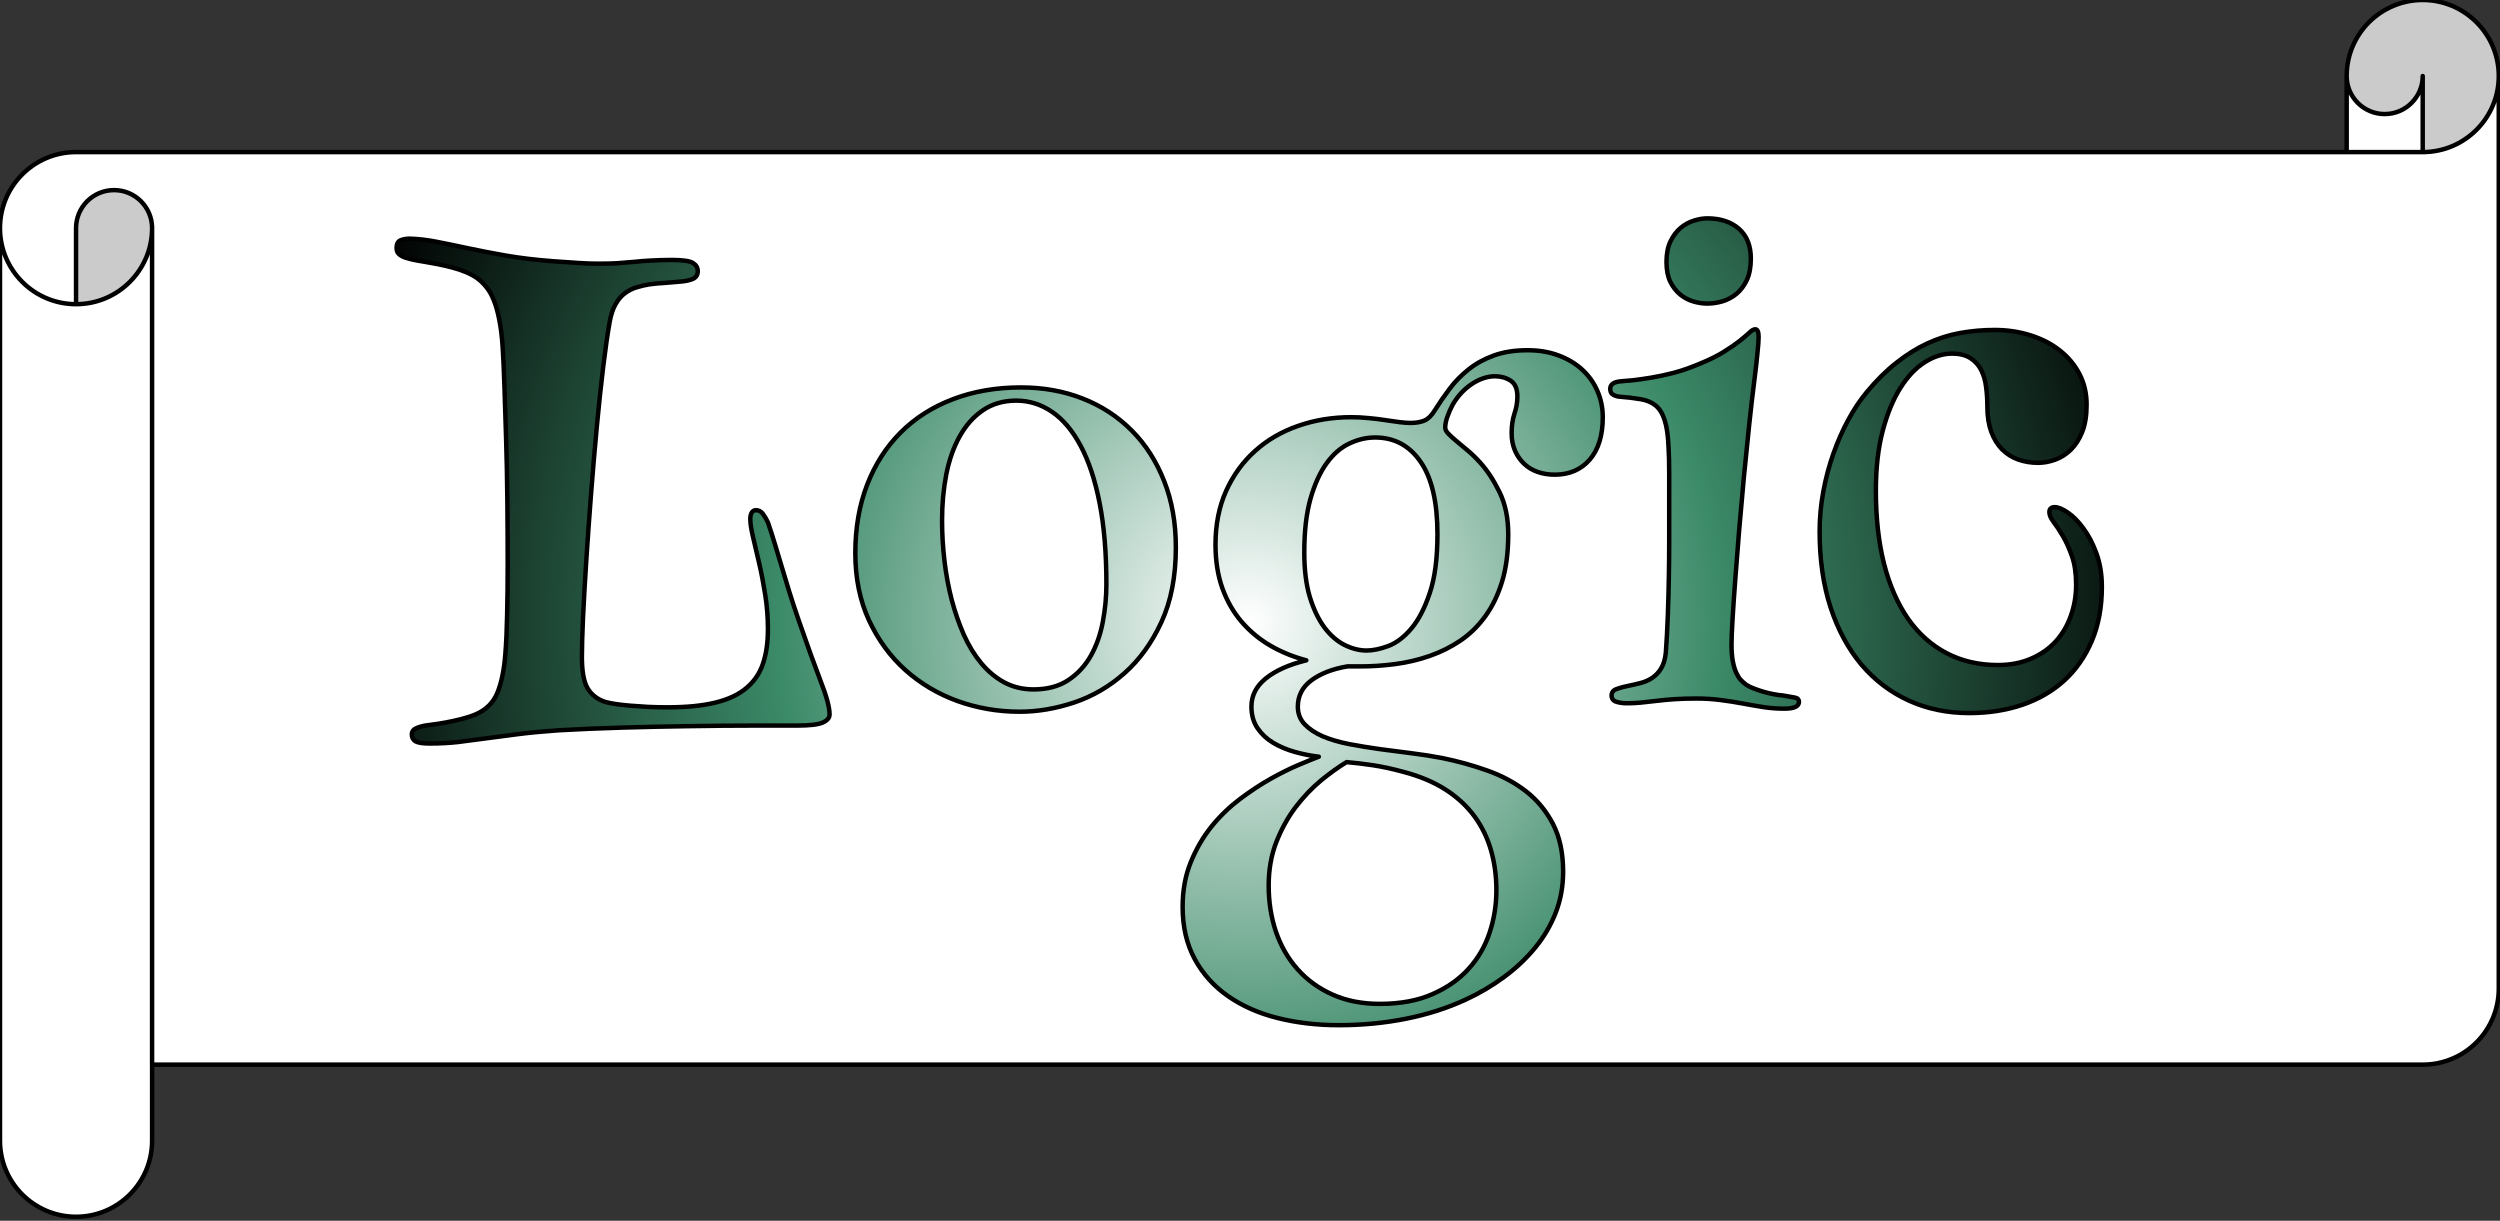 <svg version="1.1" viewBox="0.0 0.0 559.837 273.367" fill="none" stroke="none" stroke-linecap="square" stroke-miterlimit="10" xmlns:xlink="http://www.w3.org/1999/xlink" xmlns="http://www.w3.org/2000/svg"><rect x="0.0" y="0.0" width="559.837" height="273.367" fill="#333333" stroke="none"/><clipPath id="p.0"><path d="m0 0l559.837 0l0 273.367l-559.837 0l0 -273.367z" clip-rule="nonzero"/></clipPath><g clip-path="url(#p.0)"><path fill="#000000" fill-opacity="0.0" d="m0 0l559.837 0l0 273.367l-559.837 0z" fill-rule="evenodd"/><path fill="#ffffff" d="m559.558 17.03l0 0c0 9.405 -7.624 17.03 -17.029 17.03l0 -17.03l0 0c0 4.703 -3.812 8.515 -8.515 8.515c-4.703 0 -8.515 -3.812 -8.515 -8.515l0 17.03l-508.471 0l0 0c-9.405 0 -17.03 7.624 -17.03 17.03l0 204.354c0 9.405 7.624 17.03 17.03 17.03c9.405 0 17.03 -7.624 17.03 -17.03l0 -17.03l508.471 0c9.405 0 17.029 -7.624 17.029 -17.03zm-542.529 51.089c9.405 0 17.03 -7.624 17.03 -17.03c0 -4.703 -3.812 -8.515 -8.515 -8.515c-4.703 0 -8.515 3.812 -8.515 8.515z" fill-rule="evenodd"/><path fill="#cbcbcb" d="m17.028 68.118c9.405 0 17.03 -7.624 17.03 -17.03c0 -4.703 -3.812 -8.515 -8.515 -8.515c-4.703 0 -8.515 3.812 -8.515 8.515zm525.5 -34.059c9.405 0 17.029 -7.624 17.029 -17.03c0 -9.405 -7.624 -17.03 -17.029 -17.03c-9.405 0 -17.03 7.624 -17.03 17.03c0 4.703 3.812 8.515 8.515 8.515c4.703 0 8.515 -3.812 8.515 -8.515z" fill-rule="evenodd"/><path fill="#000000" fill-opacity="0.0" d="m-0.001 51.089c0 -9.405 7.624 -17.03 17.03 -17.03l508.471 0l0 -17.03l0 0c0 -9.405 7.624 -17.03 17.03 -17.03c9.405 0 17.029 7.624 17.029 17.03l0 204.354c0 9.405 -7.624 17.03 -17.029 17.03l-508.471 0l0 17.03c0 9.405 -7.624 17.03 -17.03 17.03c-9.405 0 -17.03 -7.624 -17.03 -17.03zm525.5 -17.03l17.03 0c9.405 0 17.029 -7.624 17.029 -17.03m-17.029 17.03l0 -17.03l0 0c0 4.703 -3.812 8.515 -8.515 8.515c-4.703 0 -8.515 -3.812 -8.515 -8.515m-508.471 51.089l0 -17.03l0 0c0 -4.703 3.812 -8.515 8.515 -8.515c4.703 0 8.515 3.812 8.515 8.515c0 9.405 -7.624 17.03 -17.03 17.03c-9.405 0 -17.03 -7.624 -17.03 -17.03m34.059 0l0 187.325" fill-rule="evenodd"/><path stroke="#000000" stroke-width="1.0" stroke-linejoin="round" stroke-linecap="butt" d="m-0.001 51.089c0 -9.405 7.624 -17.03 17.03 -17.03l508.471 0l0 -17.03l0 0c0 -9.405 7.624 -17.03 17.03 -17.03c9.405 0 17.029 7.624 17.029 17.03l0 204.354c0 9.405 -7.624 17.03 -17.029 17.03l-508.471 0l0 17.03c0 9.405 -7.624 17.03 -17.03 17.03c-9.405 0 -17.03 -7.624 -17.03 -17.03zm525.5 -17.03l17.03 0c9.405 0 17.029 -7.624 17.029 -17.03m-17.029 17.03l0 -17.03l0 0c0 4.703 -3.812 8.515 -8.515 8.515c-4.703 0 -8.515 -3.812 -8.515 -8.515m-508.471 51.089l0 -17.03l0 0c0 -4.703 3.812 -8.515 8.515 -8.515c4.703 0 8.515 3.812 8.515 8.515c0 9.405 -7.624 17.03 -17.03 17.03c-9.405 0 -17.03 -7.624 -17.03 -17.03m34.059 0l0 187.325" fill-rule="evenodd"/><defs><radialGradient id="p.1" gradientUnits="userSpaceOnUse" gradientTransform="matrix(14.534 0.0 0.0 14.534 0.0 0.0)" spreadMethod="pad" cx="19.248" cy="9.58" fx="19.248" fy="9.58" r="14.534"><stop offset="0.0" stop-color="#ffffff"/><stop offset="0.5" stop-color="#3b8a68"/><stop offset="1.0" stop-color="#000000"/></radialGradient></defs><path fill="url(#p.1)" d="m91.76 53.443c-0.809 0 -1.509 0.126 -2.099 0.379c-0.573 0.252 -0.86 0.833 -0.86 1.742c0 0.353 0.084 0.682 0.253 0.984c0.185 0.303 0.514 0.581 0.986 0.833c0.489 0.252 1.163 0.48 2.023 0.682c0.86 0.202 1.947 0.404 3.263 0.606c0.911 0.151 1.88 0.328 2.909 0.53c1.045 0.202 2.082 0.446 3.111 0.732c1.045 0.269 2.049 0.606 3.01 1.01c0.961 0.404 1.796 0.858 2.504 1.363c0.759 0.555 1.45 1.228 2.074 2.019c0.641 0.774 1.197 1.767 1.669 2.978c0.489 1.212 0.894 2.667 1.214 4.367c0.337 1.683 0.582 3.66 0.733 5.932c0.152 2.272 0.287 5.216 0.405 8.834c0.135 3.601 0.261 7.589 0.379 11.964c0.135 4.358 0.228 8.935 0.278 13.731c0.051 4.796 0.076 9.465 0.076 14.009c0 4.089 -0.042 7.9 -0.126 11.434c-0.067 3.534 -0.202 6.512 -0.405 8.935c-0.253 3.433 -0.835 6.285 -1.745 8.557c-0.911 2.272 -2.554 3.912 -4.932 4.922c-0.961 0.404 -2.049 0.757 -3.263 1.06c-1.214 0.303 -2.369 0.555 -3.465 0.757c-1.079 0.202 -2.049 0.353 -2.909 0.454c-0.86 0.101 -1.416 0.177 -1.669 0.227c-0.809 0.151 -1.509 0.37 -2.099 0.656c-0.573 0.269 -0.86 0.707 -0.86 1.313c0 0.707 0.278 1.228 0.835 1.565c0.556 0.32 1.619 0.48 3.187 0.48c2.276 0 4.384 -0.109 6.323 -0.328c1.956 -0.236 4.005 -0.505 6.146 -0.808c2.158 -0.303 4.527 -0.614 7.107 -0.934c2.58 -0.337 5.64 -0.631 9.181 -0.883c4.35 -0.252 9.114 -0.454 14.29 -0.606c5.193 -0.151 10.269 -0.261 15.226 -0.328c4.957 -0.084 9.56 -0.126 13.809 -0.126l10.167 0c2.833 0 4.755 -0.227 5.767 -0.682c1.012 -0.454 1.518 -1.06 1.518 -1.817c0 -1.565 -0.674 -4.072 -2.023 -7.522c-1.332 -3.466 -2.934 -7.9 -4.805 -13.302c-0.86 -2.474 -1.593 -4.695 -2.2 -6.664c-0.607 -1.969 -1.163 -3.811 -1.669 -5.528c-0.506 -1.716 -1.003 -3.365 -1.492 -4.947c-0.472 -1.599 -1.012 -3.281 -1.619 -5.048c-0.354 -0.757 -0.733 -1.397 -1.138 -1.918c-0.405 -0.538 -0.911 -0.808 -1.518 -0.808c-0.455 0 -0.784 0.194 -0.986 0.581c-0.202 0.37 -0.304 0.833 -0.304 1.388c0 0.959 0.202 2.297 0.607 4.013c0.405 1.716 0.86 3.66 1.366 5.831c0.506 2.171 0.961 4.535 1.366 7.093c0.405 2.541 0.607 5.124 0.607 7.749c0 2.978 -0.371 5.553 -1.113 7.724c-0.725 2.171 -1.964 3.988 -3.718 5.452c-1.737 1.464 -4.047 2.549 -6.93 3.256c-2.883 0.707 -6.475 1.06 -10.774 1.06c-1.467 0 -2.925 -0.034 -4.376 -0.101c-1.433 -0.084 -2.774 -0.177 -4.021 -0.278c-1.231 -0.101 -2.327 -0.227 -3.288 -0.379c-0.961 -0.151 -1.695 -0.303 -2.2 -0.454c-1.72 -0.555 -3.027 -1.548 -3.92 -2.978c-0.877 -1.447 -1.315 -3.811 -1.315 -7.093c0 -2.07 0.084 -5.023 0.253 -8.86c0.185 -3.837 0.43 -8.102 0.733 -12.797c0.303 -4.695 0.658 -9.642 1.062 -14.842c0.405 -5.2 0.835 -10.223 1.29 -15.069c0.455 -4.846 0.936 -9.339 1.442 -13.479c0.506 -4.14 0.986 -7.471 1.442 -9.995c0.303 -1.666 0.759 -3.012 1.366 -4.039c0.607 -1.043 1.315 -1.851 2.125 -2.423c0.809 -0.589 1.678 -1.018 2.605 -1.287c0.944 -0.286 1.897 -0.505 2.858 -0.656c1.163 -0.151 2.361 -0.261 3.591 -0.328c1.248 -0.084 2.352 -0.177 3.313 -0.278c1.214 -0.101 2.158 -0.311 2.833 -0.631c0.691 -0.337 1.037 -0.909 1.037 -1.716c0 -0.757 -0.354 -1.363 -1.062 -1.817c-0.708 -0.454 -2.276 -0.682 -4.704 -0.682c-1.72 0 -3.263 0.042 -4.628 0.126c-1.366 0.067 -2.673 0.168 -3.92 0.303c-1.231 0.118 -2.479 0.219 -3.743 0.303c-1.265 0.067 -2.656 0.101 -4.173 0.101c-1.315 0 -2.774 -0.05 -4.376 -0.151c-1.585 -0.101 -3.44 -0.227 -5.564 -0.379c-4.047 -0.303 -7.655 -0.732 -10.825 -1.287c-3.153 -0.555 -6.019 -1.111 -8.599 -1.666c-2.58 -0.555 -4.907 -1.035 -6.981 -1.439c-2.074 -0.404 -4.047 -0.631 -5.918 -0.682z" fill-rule="evenodd"/><defs><radialGradient id="p.2" gradientUnits="userSpaceOnUse" gradientTransform="matrix(14.534 0.0 0.0 14.534 0.0 0.0)" spreadMethod="pad" cx="19.248" cy="9.58" fx="19.248" fy="9.58" r="14.534"><stop offset="0.0" stop-color="#ffffff"/><stop offset="0.5" stop-color="#3b8a68"/><stop offset="1.0" stop-color="#000000"/></radialGradient></defs><path fill="url(#p.2)" d="m382.288 48.899c-0.911 0 -1.897 0.168 -2.959 0.505c-1.062 0.32 -2.049 0.858 -2.959 1.615c-0.91 0.757 -1.669 1.758 -2.276 3.004c-0.607 1.228 -0.911 2.777 -0.911 4.644c0 1.767 0.287 3.248 0.86 4.442c0.59 1.178 1.34 2.137 2.251 2.877c0.911 0.724 1.897 1.237 2.959 1.54c1.062 0.303 2.074 0.454 3.035 0.454c1.113 0 2.234 -0.16 3.364 -0.48c1.147 -0.337 2.2 -0.892 3.161 -1.666c0.961 -0.791 1.745 -1.826 2.352 -3.105c0.607 -1.296 0.91 -2.903 0.91 -4.821c0 -2.877 -0.885 -5.099 -2.656 -6.664c-1.77 -1.565 -4.148 -2.347 -7.132 -2.347zm-74.358 49.069c4.3 0 7.697 1.817 10.193 5.452c2.512 3.635 3.769 9.036 3.769 16.205c0 5.402 -0.573 9.794 -1.72 13.176c-1.13 3.382 -2.504 6.033 -4.123 7.951c-1.619 1.918 -3.339 3.222 -5.16 3.912c-1.821 0.673 -3.44 1.01 -4.856 1.01c-1.619 0 -3.263 -0.412 -4.932 -1.237c-1.669 -0.841 -3.178 -2.154 -4.527 -3.938c-1.332 -1.801 -2.42 -4.072 -3.263 -6.815c-0.826 -2.76 -1.239 -6.083 -1.239 -9.97c0 -4.745 0.464 -8.759 1.391 -12.04c0.944 -3.281 2.158 -5.94 3.642 -7.976c1.501 -2.053 3.195 -3.517 5.084 -4.392c1.905 -0.892 3.819 -1.338 5.741 -1.338zm-80.353 -8.254c2.883 0 5.547 0.833 7.992 2.499c2.462 1.666 4.603 4.207 6.424 7.623c1.821 3.399 3.237 7.673 4.249 12.822c1.012 5.149 1.518 11.207 1.518 18.174c0 2.827 -0.27 5.646 -0.809 8.456c-0.523 2.793 -1.416 5.317 -2.681 7.572c-1.265 2.238 -2.951 4.055 -5.058 5.452c-2.091 1.38 -4.679 2.07 -7.765 2.07c-2.377 0 -4.544 -0.513 -6.5 -1.54c-1.939 -1.043 -3.667 -2.474 -5.185 -4.291c-1.518 -1.817 -2.824 -3.946 -3.92 -6.386c-1.079 -2.457 -1.99 -5.082 -2.732 -7.875c-0.725 -2.81 -1.265 -5.73 -1.619 -8.759c-0.354 -3.029 -0.531 -6.033 -0.531 -9.011c0 -3.584 0.312 -7 0.936 -10.248c0.641 -3.265 1.644 -6.117 3.01 -8.557c1.366 -2.457 3.094 -4.4 5.185 -5.831c2.108 -1.447 4.603 -2.171 7.486 -2.171zm165.485 -15.978c-0.354 0 -0.784 0.244 -1.29 0.732c-0.506 0.471 -1.214 1.077 -2.125 1.817c-0.911 0.724 -2.091 1.54 -3.541 2.448c-1.433 0.909 -3.263 1.817 -5.488 2.726c-2.023 0.858 -3.946 1.531 -5.767 2.019c-1.821 0.471 -3.507 0.833 -5.058 1.085c-1.534 0.252 -2.883 0.446 -4.047 0.581c-1.163 0.118 -2.125 0.202 -2.883 0.252c-1.518 0.151 -2.276 0.707 -2.276 1.666c0 0.555 0.16 0.959 0.481 1.212c0.337 0.252 0.784 0.429 1.34 0.53c1.922 0.151 3.566 0.345 4.932 0.581c1.366 0.219 2.487 0.682 3.364 1.388c0.894 0.707 1.577 1.792 2.049 3.256c0.489 1.464 0.784 3.483 0.885 6.058c0.101 1.615 0.152 3.576 0.152 5.881c0 2.289 0 4.821 0 7.598c0 2.322 0 4.813 0 7.471c0 2.642 -0.025 5.368 -0.076 8.178c-0.051 2.793 -0.126 5.629 -0.228 8.506c-0.101 2.877 -0.253 5.704 -0.455 8.481c-0.152 1.413 -0.497 2.566 -1.037 3.458c-0.523 0.875 -1.18 1.582 -1.973 2.12c-0.776 0.522 -1.644 0.909 -2.605 1.161c-0.961 0.252 -1.947 0.48 -2.959 0.682c-0.809 0.151 -1.61 0.37 -2.403 0.656c-0.776 0.269 -1.163 0.757 -1.163 1.464c0 0.707 0.354 1.178 1.062 1.413c0.708 0.219 1.492 0.328 2.352 0.328c1.062 0 2.125 -0.05 3.187 -0.151c1.062 -0.101 2.2 -0.227 3.414 -0.379c1.214 -0.151 2.554 -0.278 4.021 -0.379c1.467 -0.101 3.111 -0.151 4.932 -0.151c1.973 0 3.819 0.118 5.539 0.353c1.72 0.219 3.372 0.48 4.957 0.782c1.602 0.303 3.161 0.572 4.679 0.808c1.518 0.219 3.035 0.328 4.553 0.328c2.175 0 3.263 -0.505 3.263 -1.514c0 -0.555 -0.329 -0.883 -0.986 -0.984c-0.658 -0.101 -1.518 -0.252 -2.58 -0.454c-0.658 -0.05 -1.383 -0.151 -2.175 -0.303c-0.776 -0.151 -1.543 -0.337 -2.302 -0.555c-0.759 -0.236 -1.467 -0.48 -2.125 -0.732c-0.658 -0.252 -1.214 -0.53 -1.669 -0.833c-0.405 -0.303 -0.801 -0.656 -1.189 -1.06c-0.371 -0.404 -0.708 -0.934 -1.012 -1.59c-0.304 -0.656 -0.556 -1.489 -0.759 -2.499c-0.202 -1.01 -0.304 -2.297 -0.304 -3.862c0 -1.212 0.076 -3.088 0.228 -5.629c0.152 -2.558 0.354 -5.511 0.607 -8.86c0.253 -3.365 0.54 -7.017 0.86 -10.955c0.337 -3.938 0.691 -7.909 1.062 -11.914c0.388 -4.022 0.784 -7.934 1.189 -11.737c0.405 -3.82 0.809 -7.295 1.214 -10.425c0.253 -1.969 0.464 -3.82 0.632 -5.553c0.185 -1.75 0.278 -3.004 0.278 -3.761c0 -1.161 -0.253 -1.742 -0.759 -1.742zm-164.423 13.024c-5.564 0 -10.639 0.875 -15.226 2.625c-4.569 1.733 -8.473 4.215 -11.71 7.446c-3.237 3.231 -5.741 7.135 -7.512 11.712c-1.77 4.56 -2.656 9.667 -2.656 15.321c0 5.604 1.02 10.618 3.06 15.044c2.057 4.409 4.78 8.128 8.169 11.157c3.389 3.029 7.293 5.343 11.71 6.941c4.435 1.582 9.055 2.373 13.86 2.373c3.996 0 8.068 -0.69 12.216 -2.07c4.148 -1.397 7.9 -3.584 11.255 -6.563c3.372 -2.978 6.129 -6.79 8.27 -11.434c2.158 -4.644 3.237 -10.223 3.237 -16.735c0 -5.503 -0.877 -10.458 -2.63 -14.867c-1.737 -4.426 -4.148 -8.187 -7.234 -11.283c-3.086 -3.113 -6.745 -5.503 -10.977 -7.168c-4.215 -1.666 -8.827 -2.499 -13.835 -2.499zm72.917 83.901c1.77 0.151 3.743 0.387 5.918 0.707c2.175 0.337 4.451 0.833 6.829 1.489c3.642 0.959 6.778 2.28 9.409 3.963c2.63 1.7 4.78 3.685 6.449 5.957c1.669 2.272 2.909 4.804 3.718 7.598c0.809 2.81 1.214 5.805 1.214 8.986c0 3.281 -0.506 6.445 -1.518 9.491c-1.012 3.063 -2.58 5.763 -4.704 8.102c-2.125 2.356 -4.831 4.249 -8.119 5.679c-3.288 1.447 -7.208 2.171 -11.761 2.171c-3.996 0 -7.537 -0.698 -10.623 -2.095c-3.086 -1.38 -5.691 -3.273 -7.815 -5.679c-2.125 -2.389 -3.735 -5.191 -4.831 -8.405c-1.079 -3.197 -1.619 -6.638 -1.619 -10.324c0 -3.534 0.565 -6.765 1.695 -9.693c1.147 -2.928 2.588 -5.545 4.325 -7.85c1.754 -2.289 3.65 -4.283 5.691 -5.982c2.057 -1.683 3.971 -3.054 5.741 -4.114zm40.518 -92.231c-2.883 0 -5.404 0.395 -7.562 1.186c-2.141 0.774 -4.021 1.809 -5.64 3.105c-1.619 1.279 -3.035 2.726 -4.249 4.341c-1.214 1.615 -2.327 3.231 -3.339 4.846c-0.708 1.161 -1.484 1.918 -2.327 2.272c-0.826 0.353 -1.872 0.53 -3.136 0.53c-0.607 0 -1.408 -0.059 -2.403 -0.177c-0.978 -0.135 -2.049 -0.286 -3.212 -0.454c-1.163 -0.185 -2.403 -0.337 -3.718 -0.454c-1.315 -0.135 -2.605 -0.202 -3.87 -0.202c-4.249 0 -8.22 0.648 -11.913 1.944c-3.693 1.279 -6.905 3.147 -9.636 5.604c-2.732 2.44 -4.898 5.427 -6.5 8.961c-1.585 3.534 -2.377 7.547 -2.377 12.04c0 3.635 0.514 6.891 1.543 9.768c1.045 2.877 2.479 5.376 4.3 7.497c1.821 2.12 3.971 3.904 6.449 5.351c2.479 1.43 5.16 2.524 8.043 3.281c-3.895 0.959 -6.922 2.314 -9.08 4.064c-2.141 1.733 -3.212 3.837 -3.212 6.31c0 1.868 0.455 3.475 1.366 4.821c0.91 1.329 2.082 2.423 3.516 3.281c1.45 0.858 3.069 1.54 4.856 2.045c1.804 0.505 3.591 0.858 5.362 1.06c-1.062 0.404 -2.555 1.01 -4.477 1.817c-1.922 0.808 -4.013 1.843 -6.272 3.105c-2.243 1.262 -4.544 2.777 -6.905 4.543c-2.344 1.767 -4.468 3.82 -6.374 6.159c-1.888 2.356 -3.44 5.023 -4.654 8.001c-1.214 2.978 -1.821 6.31 -1.821 9.995c0 4.493 0.91 8.405 2.732 11.737c1.821 3.332 4.308 6.092 7.461 8.279c3.17 2.204 6.879 3.837 11.128 4.897c4.249 1.06 8.802 1.59 13.658 1.59c5.21 0 10.218 -0.48 15.023 -1.439c4.805 -0.959 9.232 -2.373 13.278 -4.24c3.086 -1.413 5.969 -3.105 8.65 -5.073c2.681 -1.969 5.008 -4.156 6.981 -6.563c1.973 -2.389 3.516 -5.015 4.628 -7.875c1.113 -2.844 1.669 -5.906 1.669 -9.188c0 -4.19 -0.759 -7.749 -2.276 -10.677c-1.518 -2.928 -3.532 -5.368 -6.045 -7.32c-2.495 -1.935 -5.379 -3.483 -8.65 -4.644c-3.254 -1.161 -6.626 -2.095 -10.117 -2.802c-2.074 -0.404 -4.316 -0.757 -6.728 -1.06c-2.394 -0.303 -4.797 -0.614 -7.208 -0.934c-2.394 -0.337 -4.704 -0.715 -6.93 -1.136c-2.226 -0.438 -4.19 -1.018 -5.893 -1.742c-1.686 -0.74 -3.035 -1.641 -4.047 -2.701c-1.012 -1.06 -1.518 -2.373 -1.518 -3.938c0 -2.423 1.02 -4.392 3.06 -5.906c2.057 -1.514 4.73 -2.549 8.018 -3.105l2.959 0c2.58 0 5.193 -0.177 7.84 -0.53c2.664 -0.353 5.219 -0.959 7.663 -1.817c2.462 -0.858 4.755 -2.002 6.879 -3.433c2.125 -1.447 3.979 -3.265 5.564 -5.452c1.602 -2.204 2.858 -4.804 3.768 -7.799c0.91 -3.012 1.366 -6.537 1.366 -10.576c0 -3.635 -0.658 -6.79 -1.973 -9.465c-1.315 -2.676 -2.782 -4.897 -4.401 -6.664c-0.911 -1.01 -1.838 -1.901 -2.782 -2.676c-0.927 -0.791 -1.762 -1.489 -2.504 -2.095c-0.725 -0.606 -1.315 -1.144 -1.77 -1.615c-0.455 -0.488 -0.683 -0.934 -0.683 -1.338c0 -0.707 0.16 -1.523 0.481 -2.448c0.337 -0.942 0.733 -1.843 1.189 -2.701c1.113 -1.918 2.538 -3.458 4.274 -4.619c1.754 -1.161 3.49 -1.742 5.21 -1.742c1.315 0 2.479 0.328 3.49 0.984c1.012 0.656 1.518 1.843 1.518 3.559c0 1.262 -0.219 2.541 -0.658 3.837c-0.422 1.279 -0.632 2.726 -0.632 4.341c0 1.464 0.253 2.777 0.759 3.938c0.506 1.161 1.189 2.145 2.049 2.953c0.86 0.808 1.872 1.413 3.035 1.817c1.163 0.404 2.428 0.606 3.794 0.606c3.288 0 5.901 -1.119 7.841 -3.357c1.956 -2.255 2.934 -5.427 2.934 -9.516c0 -2.07 -0.396 -4.013 -1.189 -5.831c-0.776 -1.817 -1.897 -3.408 -3.364 -4.771c-1.467 -1.363 -3.237 -2.432 -5.311 -3.206c-2.074 -0.791 -4.401 -1.186 -6.981 -1.186z" fill-rule="evenodd"/><defs><radialGradient id="p.3" gradientUnits="userSpaceOnUse" gradientTransform="matrix(14.534 0.0 0.0 14.534 0.0 0.0)" spreadMethod="pad" cx="19.248" cy="9.58" fx="19.248" fy="9.58" r="14.534"><stop offset="0.0" stop-color="#ffffff"/><stop offset="0.5" stop-color="#3b8a68"/><stop offset="1.0" stop-color="#000000"/></radialGradient></defs><path fill="url(#p.3)" d="m446.631 73.888c-2.63 0 -5.202 0.227 -7.714 0.682c-2.495 0.454 -4.923 1.228 -7.284 2.322c-2.344 1.077 -4.654 2.516 -6.93 4.316c-2.276 1.784 -4.502 3.988 -6.677 6.613c-1.467 1.767 -2.833 3.811 -4.097 6.134c-1.265 2.322 -2.377 4.838 -3.339 7.547c-0.961 2.692 -1.72 5.528 -2.276 8.506c-0.556 2.978 -0.835 5.982 -0.835 9.011c0 6.31 0.818 11.981 2.453 17.012c1.652 5.015 3.954 9.28 6.905 12.797c2.968 3.5 6.5 6.184 10.597 8.052c4.097 1.868 8.625 2.802 13.582 2.802c4.249 0 8.195 -0.614 11.837 -1.843c3.642 -1.245 6.778 -3.063 9.409 -5.452c2.63 -2.406 4.687 -5.36 6.171 -8.86c1.501 -3.517 2.251 -7.547 2.251 -12.09c0 -2.777 -0.405 -5.275 -1.214 -7.497c-0.809 -2.221 -1.787 -4.097 -2.934 -5.629c-1.13 -1.548 -2.293 -2.726 -3.49 -3.534c-1.18 -0.808 -2.15 -1.212 -2.909 -1.212c-0.809 0 -1.214 0.379 -1.214 1.136c0 0.606 0.312 1.329 0.936 2.171c0.641 0.825 1.324 1.859 2.049 3.105c0.742 1.228 1.425 2.726 2.049 4.493c0.641 1.767 0.961 3.938 0.961 6.512c0 2.423 -0.396 4.737 -1.189 6.941c-0.776 2.188 -1.897 4.089 -3.364 5.704c-1.467 1.615 -3.305 2.903 -5.514 3.862c-2.192 0.959 -4.679 1.439 -7.461 1.439c-4.249 0 -8.068 -0.883 -11.457 -2.65c-3.389 -1.767 -6.264 -4.325 -8.625 -7.673c-2.344 -3.365 -4.139 -7.455 -5.387 -12.267c-1.231 -4.829 -1.846 -10.324 -1.846 -16.482c0 -5.048 0.506 -9.491 1.518 -13.327c1.012 -3.837 2.327 -7.042 3.946 -9.617c1.619 -2.575 3.44 -4.501 5.463 -5.78c2.023 -1.296 4.072 -1.944 6.146 -1.944c1.72 0 3.094 0.345 4.123 1.035c1.045 0.673 1.846 1.565 2.403 2.676c0.556 1.111 0.919 2.373 1.088 3.786c0.185 1.413 0.278 2.877 0.278 4.392c0 2.12 0.287 3.98 0.86 5.578c0.59 1.582 1.391 2.894 2.403 3.938c1.012 1.026 2.209 1.792 3.591 2.297c1.4 0.505 2.909 0.757 4.527 0.757c1.214 0 2.462 -0.227 3.743 -0.682c1.298 -0.454 2.479 -1.195 3.541 -2.221c1.062 -1.043 1.922 -2.381 2.58 -4.013c0.658 -1.649 0.986 -3.685 0.986 -6.108c0 -2.524 -0.531 -4.804 -1.593 -6.84c-1.062 -2.053 -2.521 -3.811 -4.376 -5.275c-1.838 -1.464 -4.021 -2.6 -6.551 -3.408c-2.529 -0.808 -5.235 -1.212 -8.119 -1.212z" fill-rule="evenodd"/><path stroke="#000000" stroke-width="1.0" stroke-linejoin="round" stroke-linecap="butt" d="m91.76 53.443c-0.809 0 -1.509 0.126 -2.099 0.379c-0.573 0.252 -0.86 0.833 -0.86 1.742c0 0.353 0.084 0.682 0.253 0.984c0.185 0.303 0.514 0.581 0.986 0.833c0.489 0.252 1.163 0.48 2.023 0.682c0.86 0.202 1.947 0.404 3.263 0.606c0.911 0.151 1.88 0.328 2.909 0.53c1.045 0.202 2.082 0.446 3.111 0.732c1.045 0.269 2.049 0.606 3.01 1.01c0.961 0.404 1.796 0.858 2.504 1.363c0.759 0.555 1.45 1.228 2.074 2.019c0.641 0.774 1.197 1.767 1.669 2.978c0.489 1.212 0.894 2.667 1.214 4.367c0.337 1.683 0.582 3.66 0.733 5.932c0.152 2.272 0.287 5.216 0.405 8.834c0.135 3.601 0.261 7.589 0.379 11.964c0.135 4.358 0.228 8.935 0.278 13.731c0.051 4.796 0.076 9.465 0.076 14.009c0 4.089 -0.042 7.9 -0.126 11.434c-0.067 3.534 -0.202 6.512 -0.405 8.935c-0.253 3.433 -0.835 6.285 -1.745 8.557c-0.911 2.272 -2.554 3.912 -4.932 4.922c-0.961 0.404 -2.049 0.757 -3.263 1.06c-1.214 0.303 -2.369 0.555 -3.465 0.757c-1.079 0.202 -2.049 0.353 -2.909 0.454c-0.86 0.101 -1.416 0.177 -1.669 0.227c-0.809 0.151 -1.509 0.37 -2.099 0.656c-0.573 0.269 -0.86 0.707 -0.86 1.313c0 0.707 0.278 1.228 0.835 1.565c0.556 0.32 1.619 0.48 3.187 0.48c2.276 0 4.384 -0.109 6.323 -0.328c1.956 -0.236 4.005 -0.505 6.146 -0.808c2.158 -0.303 4.527 -0.614 7.107 -0.934c2.58 -0.337 5.64 -0.631 9.181 -0.883c4.35 -0.252 9.114 -0.454 14.29 -0.606c5.193 -0.151 10.269 -0.261 15.226 -0.328c4.957 -0.084 9.56 -0.126 13.809 -0.126l10.167 0c2.833 0 4.755 -0.227 5.767 -0.682c1.012 -0.454 1.518 -1.06 1.518 -1.817c0 -1.565 -0.674 -4.072 -2.023 -7.522c-1.332 -3.466 -2.934 -7.9 -4.805 -13.302c-0.86 -2.474 -1.593 -4.695 -2.2 -6.664c-0.607 -1.969 -1.163 -3.811 -1.669 -5.528c-0.506 -1.716 -1.003 -3.365 -1.492 -4.947c-0.472 -1.599 -1.012 -3.281 -1.619 -5.048c-0.354 -0.757 -0.733 -1.397 -1.138 -1.918c-0.405 -0.538 -0.911 -0.808 -1.518 -0.808c-0.455 0 -0.784 0.194 -0.986 0.581c-0.202 0.37 -0.304 0.833 -0.304 1.388c0 0.959 0.202 2.297 0.607 4.013c0.405 1.716 0.86 3.66 1.366 5.831c0.506 2.171 0.961 4.535 1.366 7.093c0.405 2.541 0.607 5.124 0.607 7.749c0 2.978 -0.371 5.553 -1.113 7.724c-0.725 2.171 -1.964 3.988 -3.718 5.452c-1.737 1.464 -4.047 2.549 -6.93 3.256c-2.883 0.707 -6.475 1.06 -10.774 1.06c-1.467 0 -2.925 -0.034 -4.376 -0.101c-1.433 -0.084 -2.774 -0.177 -4.021 -0.278c-1.231 -0.101 -2.327 -0.227 -3.288 -0.379c-0.961 -0.151 -1.695 -0.303 -2.2 -0.454c-1.72 -0.555 -3.027 -1.548 -3.92 -2.978c-0.877 -1.447 -1.315 -3.811 -1.315 -7.093c0 -2.07 0.084 -5.023 0.253 -8.86c0.185 -3.837 0.43 -8.102 0.733 -12.797c0.303 -4.695 0.658 -9.642 1.062 -14.842c0.405 -5.2 0.835 -10.223 1.29 -15.069c0.455 -4.846 0.936 -9.339 1.442 -13.479c0.506 -4.14 0.986 -7.471 1.442 -9.995c0.303 -1.666 0.759 -3.012 1.366 -4.039c0.607 -1.043 1.315 -1.851 2.125 -2.423c0.809 -0.589 1.678 -1.018 2.605 -1.287c0.944 -0.286 1.897 -0.505 2.858 -0.656c1.163 -0.151 2.361 -0.261 3.591 -0.328c1.248 -0.084 2.352 -0.177 3.313 -0.278c1.214 -0.101 2.158 -0.311 2.833 -0.631c0.691 -0.337 1.037 -0.909 1.037 -1.716c0 -0.757 -0.354 -1.363 -1.062 -1.817c-0.708 -0.454 -2.276 -0.682 -4.704 -0.682c-1.72 0 -3.263 0.042 -4.628 0.126c-1.366 0.067 -2.673 0.168 -3.92 0.303c-1.231 0.118 -2.479 0.219 -3.743 0.303c-1.265 0.067 -2.656 0.101 -4.173 0.101c-1.315 0 -2.774 -0.05 -4.376 -0.151c-1.585 -0.101 -3.44 -0.227 -5.564 -0.379c-4.047 -0.303 -7.655 -0.732 -10.825 -1.287c-3.153 -0.555 -6.019 -1.111 -8.599 -1.666c-2.58 -0.555 -4.907 -1.035 -6.981 -1.439c-2.074 -0.404 -4.047 -0.631 -5.918 -0.682z" fill-rule="evenodd"/><path stroke="#000000" stroke-width="1.0" stroke-linejoin="round" stroke-linecap="butt" d="m382.288 48.899c-0.911 0 -1.897 0.168 -2.959 0.505c-1.062 0.32 -2.049 0.858 -2.959 1.615c-0.91 0.757 -1.669 1.758 -2.276 3.004c-0.607 1.228 -0.911 2.777 -0.911 4.644c0 1.767 0.287 3.248 0.86 4.442c0.59 1.178 1.34 2.137 2.251 2.877c0.911 0.724 1.897 1.237 2.959 1.54c1.062 0.303 2.074 0.454 3.035 0.454c1.113 0 2.234 -0.16 3.364 -0.48c1.147 -0.337 2.2 -0.892 3.161 -1.666c0.961 -0.791 1.745 -1.826 2.352 -3.105c0.607 -1.296 0.91 -2.903 0.91 -4.821c0 -2.877 -0.885 -5.099 -2.656 -6.664c-1.77 -1.565 -4.148 -2.347 -7.132 -2.347zm-74.358 49.069c4.3 0 7.697 1.817 10.193 5.452c2.512 3.635 3.769 9.036 3.769 16.205c0 5.402 -0.573 9.794 -1.72 13.176c-1.13 3.382 -2.504 6.033 -4.123 7.951c-1.619 1.918 -3.339 3.222 -5.16 3.912c-1.821 0.673 -3.44 1.01 -4.856 1.01c-1.619 0 -3.263 -0.412 -4.932 -1.237c-1.669 -0.841 -3.178 -2.154 -4.527 -3.938c-1.332 -1.801 -2.42 -4.072 -3.263 -6.815c-0.826 -2.76 -1.239 -6.083 -1.239 -9.97c0 -4.745 0.464 -8.759 1.391 -12.04c0.944 -3.281 2.158 -5.94 3.642 -7.976c1.501 -2.053 3.195 -3.517 5.084 -4.392c1.905 -0.892 3.819 -1.338 5.741 -1.338zm-80.353 -8.254c2.883 0 5.547 0.833 7.992 2.499c2.462 1.666 4.603 4.207 6.424 7.623c1.821 3.399 3.237 7.673 4.249 12.822c1.012 5.149 1.518 11.207 1.518 18.174c0 2.827 -0.27 5.646 -0.809 8.456c-0.523 2.793 -1.416 5.317 -2.681 7.572c-1.265 2.238 -2.951 4.055 -5.058 5.452c-2.091 1.38 -4.679 2.07 -7.765 2.07c-2.377 0 -4.544 -0.513 -6.5 -1.54c-1.939 -1.043 -3.667 -2.474 -5.185 -4.291c-1.518 -1.817 -2.824 -3.946 -3.92 -6.386c-1.079 -2.457 -1.99 -5.082 -2.732 -7.875c-0.725 -2.81 -1.265 -5.73 -1.619 -8.759c-0.354 -3.029 -0.531 -6.033 -0.531 -9.011c0 -3.584 0.312 -7 0.936 -10.248c0.641 -3.265 1.644 -6.117 3.01 -8.557c1.366 -2.457 3.094 -4.4 5.185 -5.831c2.108 -1.447 4.603 -2.171 7.486 -2.171zm165.485 -15.978c-0.354 0 -0.784 0.244 -1.29 0.732c-0.506 0.471 -1.214 1.077 -2.125 1.817c-0.911 0.724 -2.091 1.54 -3.541 2.448c-1.433 0.909 -3.263 1.817 -5.488 2.726c-2.023 0.858 -3.946 1.531 -5.767 2.019c-1.821 0.471 -3.507 0.833 -5.058 1.085c-1.534 0.252 -2.883 0.446 -4.047 0.581c-1.163 0.118 -2.125 0.202 -2.883 0.252c-1.518 0.151 -2.276 0.707 -2.276 1.666c0 0.555 0.16 0.959 0.481 1.212c0.337 0.252 0.784 0.429 1.34 0.53c1.922 0.151 3.566 0.345 4.932 0.581c1.366 0.219 2.487 0.682 3.364 1.388c0.894 0.707 1.577 1.792 2.049 3.256c0.489 1.464 0.784 3.483 0.885 6.058c0.101 1.615 0.152 3.576 0.152 5.881c0 2.289 0 4.821 0 7.598c0 2.322 0 4.813 0 7.471c0 2.642 -0.025 5.368 -0.076 8.178c-0.051 2.793 -0.126 5.629 -0.228 8.506c-0.101 2.877 -0.253 5.704 -0.455 8.481c-0.152 1.413 -0.497 2.566 -1.037 3.458c-0.523 0.875 -1.18 1.582 -1.973 2.12c-0.776 0.522 -1.644 0.909 -2.605 1.161c-0.961 0.252 -1.947 0.48 -2.959 0.682c-0.809 0.151 -1.61 0.37 -2.403 0.656c-0.776 0.269 -1.163 0.757 -1.163 1.464c0 0.707 0.354 1.178 1.062 1.413c0.708 0.219 1.492 0.328 2.352 0.328c1.062 0 2.125 -0.05 3.187 -0.151c1.062 -0.101 2.2 -0.227 3.414 -0.379c1.214 -0.151 2.554 -0.278 4.021 -0.379c1.467 -0.101 3.111 -0.151 4.932 -0.151c1.973 0 3.819 0.118 5.539 0.353c1.72 0.219 3.372 0.48 4.957 0.782c1.602 0.303 3.161 0.572 4.679 0.808c1.518 0.219 3.035 0.328 4.553 0.328c2.175 0 3.263 -0.505 3.263 -1.514c0 -0.555 -0.329 -0.883 -0.986 -0.984c-0.658 -0.101 -1.518 -0.252 -2.58 -0.454c-0.658 -0.05 -1.383 -0.151 -2.175 -0.303c-0.776 -0.151 -1.543 -0.337 -2.302 -0.555c-0.759 -0.236 -1.467 -0.48 -2.125 -0.732c-0.658 -0.252 -1.214 -0.53 -1.669 -0.833c-0.405 -0.303 -0.801 -0.656 -1.189 -1.06c-0.371 -0.404 -0.708 -0.934 -1.012 -1.59c-0.304 -0.656 -0.556 -1.489 -0.759 -2.499c-0.202 -1.01 -0.304 -2.297 -0.304 -3.862c0 -1.212 0.076 -3.088 0.228 -5.629c0.152 -2.558 0.354 -5.511 0.607 -8.86c0.253 -3.365 0.54 -7.017 0.86 -10.955c0.337 -3.938 0.691 -7.909 1.062 -11.914c0.388 -4.022 0.784 -7.934 1.189 -11.737c0.405 -3.82 0.809 -7.295 1.214 -10.425c0.253 -1.969 0.464 -3.82 0.632 -5.553c0.185 -1.75 0.278 -3.004 0.278 -3.761c0 -1.161 -0.253 -1.742 -0.759 -1.742zm-164.423 13.024c-5.564 0 -10.639 0.875 -15.226 2.625c-4.569 1.733 -8.473 4.215 -11.71 7.446c-3.237 3.231 -5.741 7.135 -7.512 11.712c-1.77 4.56 -2.656 9.667 -2.656 15.321c0 5.604 1.02 10.618 3.06 15.044c2.057 4.409 4.78 8.128 8.169 11.157c3.389 3.029 7.293 5.343 11.71 6.941c4.435 1.582 9.055 2.373 13.86 2.373c3.996 0 8.068 -0.69 12.216 -2.07c4.148 -1.397 7.9 -3.584 11.255 -6.563c3.372 -2.978 6.129 -6.79 8.27 -11.434c2.158 -4.644 3.237 -10.223 3.237 -16.735c0 -5.503 -0.877 -10.458 -2.63 -14.867c-1.737 -4.426 -4.148 -8.187 -7.234 -11.283c-3.086 -3.113 -6.745 -5.503 -10.977 -7.168c-4.215 -1.666 -8.827 -2.499 -13.835 -2.499zm72.917 83.901c1.77 0.151 3.743 0.387 5.918 0.707c2.175 0.337 4.451 0.833 6.829 1.489c3.642 0.959 6.778 2.28 9.409 3.963c2.63 1.7 4.78 3.685 6.449 5.957c1.669 2.272 2.909 4.804 3.718 7.598c0.809 2.81 1.214 5.805 1.214 8.986c0 3.281 -0.506 6.445 -1.518 9.491c-1.012 3.063 -2.58 5.763 -4.704 8.102c-2.125 2.356 -4.831 4.249 -8.119 5.679c-3.288 1.447 -7.208 2.171 -11.761 2.171c-3.996 0 -7.537 -0.698 -10.623 -2.095c-3.086 -1.38 -5.691 -3.273 -7.815 -5.679c-2.125 -2.389 -3.735 -5.191 -4.831 -8.405c-1.079 -3.197 -1.619 -6.638 -1.619 -10.324c0 -3.534 0.565 -6.765 1.695 -9.693c1.147 -2.928 2.588 -5.545 4.325 -7.85c1.754 -2.289 3.65 -4.283 5.691 -5.982c2.057 -1.683 3.971 -3.054 5.741 -4.114zm40.518 -92.231c-2.883 0 -5.404 0.395 -7.562 1.186c-2.141 0.774 -4.021 1.809 -5.64 3.105c-1.619 1.279 -3.035 2.726 -4.249 4.341c-1.214 1.615 -2.327 3.231 -3.339 4.846c-0.708 1.161 -1.484 1.918 -2.327 2.272c-0.826 0.353 -1.872 0.53 -3.136 0.53c-0.607 0 -1.408 -0.059 -2.403 -0.177c-0.978 -0.135 -2.049 -0.286 -3.212 -0.454c-1.163 -0.185 -2.403 -0.337 -3.718 -0.454c-1.315 -0.135 -2.605 -0.202 -3.87 -0.202c-4.249 0 -8.22 0.648 -11.913 1.944c-3.693 1.279 -6.905 3.147 -9.636 5.604c-2.732 2.44 -4.898 5.427 -6.5 8.961c-1.585 3.534 -2.377 7.547 -2.377 12.04c0 3.635 0.514 6.891 1.543 9.768c1.045 2.877 2.479 5.376 4.3 7.497c1.821 2.12 3.971 3.904 6.449 5.351c2.479 1.43 5.16 2.524 8.043 3.281c-3.895 0.959 -6.922 2.314 -9.08 4.064c-2.141 1.733 -3.212 3.837 -3.212 6.31c0 1.868 0.455 3.475 1.366 4.821c0.91 1.329 2.082 2.423 3.516 3.281c1.45 0.858 3.069 1.54 4.856 2.045c1.804 0.505 3.591 0.858 5.362 1.06c-1.062 0.404 -2.555 1.01 -4.477 1.817c-1.922 0.808 -4.013 1.843 -6.272 3.105c-2.243 1.262 -4.544 2.777 -6.905 4.543c-2.344 1.767 -4.468 3.82 -6.374 6.159c-1.888 2.356 -3.44 5.023 -4.654 8.001c-1.214 2.978 -1.821 6.31 -1.821 9.995c0 4.493 0.91 8.405 2.732 11.737c1.821 3.332 4.308 6.092 7.461 8.279c3.17 2.204 6.879 3.837 11.128 4.897c4.249 1.06 8.802 1.59 13.658 1.59c5.21 0 10.218 -0.48 15.023 -1.439c4.805 -0.959 9.232 -2.373 13.278 -4.24c3.086 -1.413 5.969 -3.105 8.65 -5.073c2.681 -1.969 5.008 -4.156 6.981 -6.563c1.973 -2.389 3.516 -5.015 4.628 -7.875c1.113 -2.844 1.669 -5.906 1.669 -9.188c0 -4.19 -0.759 -7.749 -2.276 -10.677c-1.518 -2.928 -3.532 -5.368 -6.045 -7.32c-2.495 -1.935 -5.379 -3.483 -8.65 -4.644c-3.254 -1.161 -6.626 -2.095 -10.117 -2.802c-2.074 -0.404 -4.316 -0.757 -6.728 -1.06c-2.394 -0.303 -4.797 -0.614 -7.208 -0.934c-2.394 -0.337 -4.704 -0.715 -6.93 -1.136c-2.226 -0.438 -4.19 -1.018 -5.893 -1.742c-1.686 -0.74 -3.035 -1.641 -4.047 -2.701c-1.012 -1.06 -1.518 -2.373 -1.518 -3.938c0 -2.423 1.02 -4.392 3.06 -5.906c2.057 -1.514 4.73 -2.549 8.018 -3.105l2.959 0c2.58 0 5.193 -0.177 7.84 -0.53c2.664 -0.353 5.219 -0.959 7.663 -1.817c2.462 -0.858 4.755 -2.002 6.879 -3.433c2.125 -1.447 3.979 -3.265 5.564 -5.452c1.602 -2.204 2.858 -4.804 3.768 -7.799c0.91 -3.012 1.366 -6.537 1.366 -10.576c0 -3.635 -0.658 -6.79 -1.973 -9.465c-1.315 -2.676 -2.782 -4.897 -4.401 -6.664c-0.911 -1.01 -1.838 -1.901 -2.782 -2.676c-0.927 -0.791 -1.762 -1.489 -2.504 -2.095c-0.725 -0.606 -1.315 -1.144 -1.77 -1.615c-0.455 -0.488 -0.683 -0.934 -0.683 -1.338c0 -0.707 0.16 -1.523 0.481 -2.448c0.337 -0.942 0.733 -1.843 1.189 -2.701c1.113 -1.918 2.538 -3.458 4.274 -4.619c1.754 -1.161 3.49 -1.742 5.21 -1.742c1.315 0 2.479 0.328 3.49 0.984c1.012 0.656 1.518 1.843 1.518 3.559c0 1.262 -0.219 2.541 -0.658 3.837c-0.422 1.279 -0.632 2.726 -0.632 4.341c0 1.464 0.253 2.777 0.759 3.938c0.506 1.161 1.189 2.145 2.049 2.953c0.86 0.808 1.872 1.413 3.035 1.817c1.163 0.404 2.428 0.606 3.794 0.606c3.288 0 5.901 -1.119 7.841 -3.357c1.956 -2.255 2.934 -5.427 2.934 -9.516c0 -2.07 -0.396 -4.013 -1.189 -5.831c-0.776 -1.817 -1.897 -3.408 -3.364 -4.771c-1.467 -1.363 -3.237 -2.432 -5.311 -3.206c-2.074 -0.791 -4.401 -1.186 -6.981 -1.186z" fill-rule="evenodd"/><path stroke="#000000" stroke-width="1.0" stroke-linejoin="round" stroke-linecap="butt" d="m446.631 73.888c-2.63 0 -5.202 0.227 -7.714 0.682c-2.495 0.454 -4.923 1.228 -7.284 2.322c-2.344 1.077 -4.654 2.516 -6.93 4.316c-2.276 1.784 -4.502 3.988 -6.677 6.613c-1.467 1.767 -2.833 3.811 -4.097 6.134c-1.265 2.322 -2.377 4.838 -3.339 7.547c-0.961 2.692 -1.72 5.528 -2.276 8.506c-0.556 2.978 -0.835 5.982 -0.835 9.011c0 6.31 0.818 11.981 2.453 17.012c1.652 5.015 3.954 9.28 6.905 12.797c2.968 3.5 6.5 6.184 10.597 8.052c4.097 1.868 8.625 2.802 13.582 2.802c4.249 0 8.195 -0.614 11.837 -1.843c3.642 -1.245 6.778 -3.063 9.409 -5.452c2.63 -2.406 4.687 -5.36 6.171 -8.86c1.501 -3.517 2.251 -7.547 2.251 -12.09c0 -2.777 -0.405 -5.275 -1.214 -7.497c-0.809 -2.221 -1.787 -4.097 -2.934 -5.629c-1.13 -1.548 -2.293 -2.726 -3.49 -3.534c-1.18 -0.808 -2.15 -1.212 -2.909 -1.212c-0.809 0 -1.214 0.379 -1.214 1.136c0 0.606 0.312 1.329 0.936 2.171c0.641 0.825 1.324 1.859 2.049 3.105c0.742 1.228 1.425 2.726 2.049 4.493c0.641 1.767 0.961 3.938 0.961 6.512c0 2.423 -0.396 4.737 -1.189 6.941c-0.776 2.188 -1.897 4.089 -3.364 5.704c-1.467 1.615 -3.305 2.903 -5.514 3.862c-2.192 0.959 -4.679 1.439 -7.461 1.439c-4.249 0 -8.068 -0.883 -11.457 -2.65c-3.389 -1.767 -6.264 -4.325 -8.625 -7.673c-2.344 -3.365 -4.139 -7.455 -5.387 -12.267c-1.231 -4.829 -1.846 -10.324 -1.846 -16.482c0 -5.048 0.506 -9.491 1.518 -13.327c1.012 -3.837 2.327 -7.042 3.946 -9.617c1.619 -2.575 3.44 -4.501 5.463 -5.78c2.023 -1.296 4.072 -1.944 6.146 -1.944c1.72 0 3.094 0.345 4.123 1.035c1.045 0.673 1.846 1.565 2.403 2.676c0.556 1.111 0.919 2.373 1.088 3.786c0.185 1.413 0.278 2.877 0.278 4.392c0 2.12 0.287 3.98 0.86 5.578c0.59 1.582 1.391 2.894 2.403 3.938c1.012 1.026 2.209 1.792 3.591 2.297c1.4 0.505 2.909 0.757 4.527 0.757c1.214 0 2.462 -0.227 3.743 -0.682c1.298 -0.454 2.479 -1.195 3.541 -2.221c1.062 -1.043 1.922 -2.381 2.58 -4.013c0.658 -1.649 0.986 -3.685 0.986 -6.108c0 -2.524 -0.531 -4.804 -1.593 -6.84c-1.062 -2.053 -2.521 -3.811 -4.376 -5.275c-1.838 -1.464 -4.021 -2.6 -6.551 -3.408c-2.529 -0.808 -5.235 -1.212 -8.119 -1.212z" fill-rule="evenodd"/></g></svg>